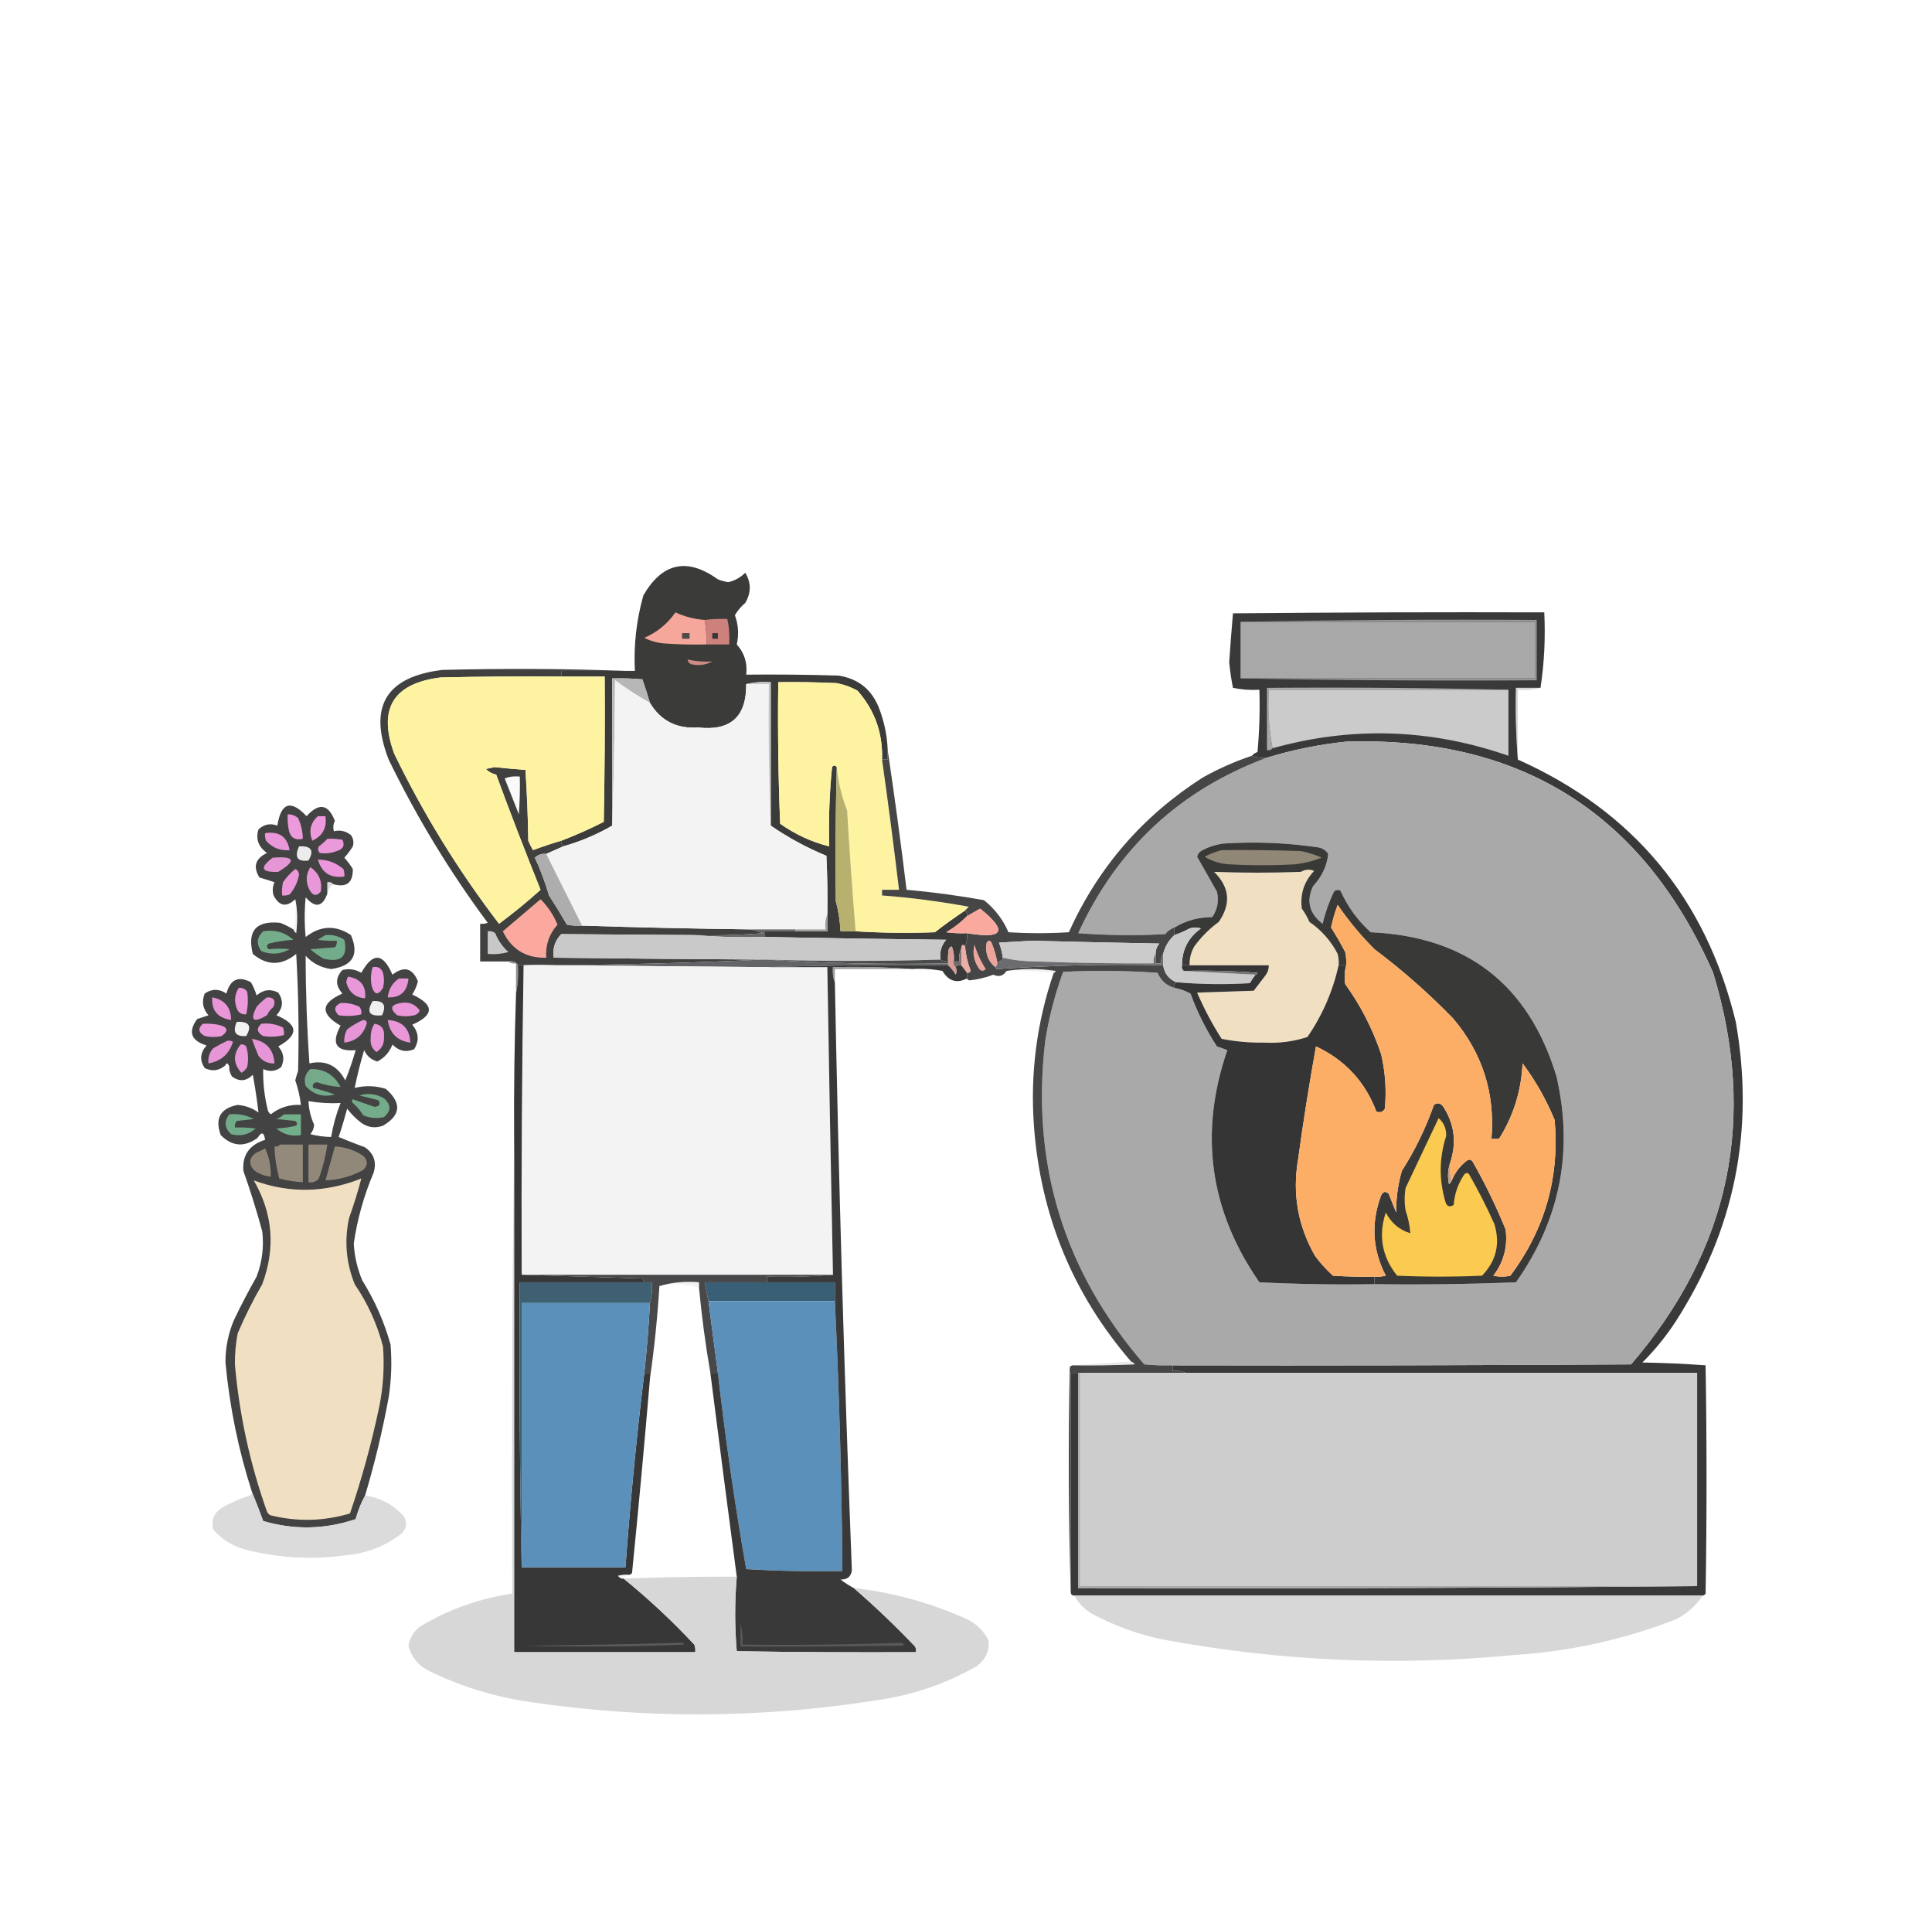 <?xml version="1.0" encoding="UTF-8"?>
<!DOCTYPE svg PUBLIC "-//W3C//DTD SVG 1.1//EN" "http://www.w3.org/Graphics/SVG/1.1/DTD/svg11.dtd">
<svg xmlns="http://www.w3.org/2000/svg" version="1.1" width="1024px" height="1021px" style="shape-rendering:geometricPrecision; text-rendering:geometricPrecision; image-rendering:optimizeQuality; fill-rule:evenodd; clip-rule:evenodd" xmlns:xlink="http://www.w3.org/1999/xlink">
<g><path style="opacity:1" fill="#3b3b3a" d="M 470.5,397.5 C 470.5,399.167 470.5,400.833 470.5,402.5C 469.5,402.5 468.5,402.5 467.5,402.5C 467.973,388.524 463.639,376.357 454.5,366C 451.052,364.073 447.385,362.739 443.5,362C 433.172,361.5 422.839,361.334 412.5,361.5C 412.167,386.509 412.5,411.509 413.5,436.5C 421.435,442.135 430.102,446.135 439.5,448.5C 439.112,434.455 439.612,420.455 441,406.5C 441.77,405.402 442.603,405.402 443.5,406.5C 442.88,430.166 442.714,453.833 443,477.5C 444.376,482.755 445.209,488.088 445.5,493.5C 448.167,493.5 450.833,493.5 453.5,493.5C 467.492,494.368 481.492,494.534 495.5,494C 500.712,489.948 506.045,486.115 511.5,482.5C 512.404,483.209 512.737,484.209 512.5,485.5C 509.264,488.797 505.597,491.63 501.5,494C 505.152,494.499 508.818,494.665 512.5,494.5C 512.802,497.059 512.468,499.393 511.5,501.5C 510.377,500.243 509.711,500.576 509.5,502.5C 508.532,504.607 508.198,506.941 508.5,509.5C 507.5,509.5 506.5,509.5 505.5,509.5C 505.813,506.753 505.48,504.086 504.5,501.5C 503.914,501.709 503.414,502.043 503,502.5C 502.503,504.81 502.337,507.143 502.5,509.5C 501.041,509.567 499.708,509.234 498.5,508.5C 497.9,504.484 498.9,500.984 501.5,498C 469.496,497.647 437.496,497.147 405.5,496.5C 405.5,495.5 405.5,494.5 405.5,493.5C 410.833,493.5 416.167,493.5 421.5,493.5C 427.167,493.5 432.833,493.5 438.5,493.5C 438.5,490.5 438.5,487.5 438.5,484.5C 438.666,474.161 438.5,463.828 438,453.5C 427.536,449.173 417.703,443.84 408.5,437.5C 408.5,412.167 408.5,386.833 408.5,361.5C 403.968,361.182 399.634,361.515 395.5,362.5C 395.704,379.795 387.204,387.462 370,385.5C 358.709,386.273 350.209,381.939 344.5,372.5C 343.268,368.305 341.935,364.138 340.5,360C 335.177,359.501 329.844,359.334 324.5,359.5C 324.5,385.5 324.5,411.5 324.5,437.5C 316.352,442.236 307.686,445.903 298.5,448.5C 297.596,447.791 297.263,446.791 297.5,445.5C 305.166,442.585 312.666,439.251 320,435.5C 320.5,409.835 320.667,384.169 320.5,358.5C 312.833,358.5 305.167,358.5 297.5,358.5C 297.5,357.5 297.5,356.5 297.5,355.5C 308.833,355.5 320.167,355.5 331.5,355.5C 333.167,355.5 334.833,355.5 336.5,355.5C 335.813,341.887 337.313,328.553 341,315.5C 351.05,298.149 364.217,295.316 380.5,307C 382.278,307.704 384.112,308.204 386,308.5C 389.471,307.698 392.471,306.032 395,303.5C 398.189,308.738 398.189,314.071 395,319.5C 392.778,321.385 390.944,323.551 389.5,326C 391.371,331.112 391.704,336.278 390.5,341.5C 394.568,346.039 396.234,351.372 395.5,357.5C 411.837,357.333 428.17,357.5 444.5,358C 455.057,359.692 462.224,365.525 466,375.5C 468.719,382.594 470.219,389.927 470.5,397.5 Z"/></g>
<g><path style="opacity:1" fill="#393939" d="M 816.5,364.5 C 812.167,364.5 807.833,364.5 803.5,364.5C 803.171,377.344 803.505,390.011 804.5,402.5C 865.672,429.852 904.172,476.185 920,541.5C 930.108,598.728 919.441,651.728 888,700.5C 882.924,708.247 877.091,715.413 870.5,722C 881.743,722.178 892.91,722.678 904,723.5C 904.667,763.833 904.667,804.167 904,844.5C 903.617,845.056 903.117,845.389 902.5,845.5C 791.5,845.5 680.5,845.5 569.5,845.5C 568.167,845.5 567.5,844.833 567.5,843.5C 567.5,804.833 567.5,766.167 567.5,727.5C 568.833,727.5 570.167,727.5 571.5,727.5C 571.5,765.5 571.5,803.5 571.5,841.5C 681.001,841.833 790.335,841.499 899.5,840.5C 899.5,802.833 899.5,765.167 899.5,727.5C 809.167,727.5 718.833,727.5 628.5,727.5C 626.393,726.532 624.059,726.198 621.5,726.5C 621.5,725.5 621.5,724.5 621.5,723.5C 702.501,723.667 783.501,723.5 864.5,723C 916.955,661.926 931.455,592.759 908,515.5C 870.863,431 806.03,390.167 713.5,393C 699.206,394.492 685.206,397.325 671.5,401.5C 668.615,401.806 665.948,401.473 663.5,400.5C 664.261,399.609 665.261,398.942 666.5,398.5C 667.499,387.52 667.832,376.52 667.5,365.5C 662.767,365.777 658.1,365.443 653.5,364.5C 652.603,360.036 651.937,355.536 651.5,351C 652.077,342.272 652.744,333.605 653.5,325C 708.499,324.5 763.499,324.333 818.5,324.5C 819.148,338.209 818.481,351.542 816.5,364.5 Z"/></g>
<g><path style="opacity:1" fill="#f6a79c" d="M 373.5,328.5 C 374.2,332.798 374.533,337.131 374.5,341.5C 367.159,341.666 359.826,341.5 352.5,341C 348.623,340.743 344.957,339.743 341.5,338C 348.306,335.024 353.806,330.524 358,324.5C 362.924,326.785 368.09,328.118 373.5,328.5 Z"/></g>
<g><path style="opacity:1" fill="#cd817c" d="M 374.5,341.5 C 374.533,337.131 374.2,332.798 373.5,328.5C 377.507,327.996 381.507,327.83 385.5,328C 386.467,332.401 386.8,336.901 386.5,341.5C 382.5,341.5 378.5,341.5 374.5,341.5 Z"/></g>
<g><path style="opacity:1" fill="#a8a8a9" d="M 657.5,329.5 C 709.5,329.5 761.5,329.5 813.5,329.5C 813.5,339.5 813.5,349.5 813.5,359.5C 761.5,359.5 709.5,359.5 657.5,359.5C 657.5,349.5 657.5,339.5 657.5,329.5 Z"/></g>
<g><path style="opacity:1" fill="#4f4b4b" d="M 361.5,335.5 C 362.833,335.5 364.167,335.5 365.5,335.5C 365.5,336.5 365.5,337.5 365.5,338.5C 364.167,338.5 362.833,338.5 361.5,338.5C 361.5,337.5 361.5,336.5 361.5,335.5 Z"/></g>
<g><path style="opacity:1" fill="#393636" d="M 377.5,335.5 C 378.5,335.5 379.5,335.5 380.5,335.5C 380.5,336.5 380.5,337.5 380.5,338.5C 379.5,338.5 378.5,338.5 377.5,338.5C 377.5,337.5 377.5,336.5 377.5,335.5 Z"/></g>
<g><path style="opacity:0.08" fill="#ced1e1" d="M 649.5,345.5 C 650.874,347.517 650.707,349.517 649,351.5C 649.135,349.575 649.302,347.575 649.5,345.5 Z"/></g>
<g><path style="opacity:1" fill="#cc8c84" d="M 364.5,349.5 C 368.91,350.462 373.243,350.795 377.5,350.5C 374.048,352.39 370.382,352.89 366.5,352C 365.244,351.583 364.577,350.75 364.5,349.5 Z"/></g>
<g><path style="opacity:1" fill="#40403f" d="M 331.5,355.5 C 320.167,355.5 308.833,355.5 297.5,355.5C 297.5,356.5 297.5,357.5 297.5,358.5C 276.164,358.333 254.831,358.5 233.5,359C 208.347,362.132 200.18,375.632 209,399.5C 224.527,431.485 243.027,461.485 264.5,489.5C 272.149,483.848 279.482,477.848 286.5,471.5C 278.372,451.284 270.539,430.951 263,410.5C 260.824,410.012 258.991,409.012 257.5,407.5C 259,407.167 260.5,406.833 262,406.5C 267.492,407.083 272.992,407.583 278.5,408C 279.323,420.425 279.823,432.925 280,445.5C 280.739,447.221 281.573,448.887 282.5,450.5C 287.45,448.628 292.45,446.961 297.5,445.5C 297.263,446.791 297.596,447.791 298.5,448.5C 295.5,449.833 292.5,451.167 289.5,452.5C 287.173,452.247 285.173,452.914 283.5,454.5C 286.495,460.984 288.995,467.651 291,474.5C 294.292,479.583 297.459,484.75 300.5,490C 303.146,490.497 305.813,490.664 308.5,490.5C 338.429,491.461 368.429,492.128 398.5,492.5C 400.369,493.165 402.369,493.831 404.5,494.5C 392.185,495.499 379.851,495.832 367.5,495.5C 344.159,495.361 320.826,495.194 297.5,495C 294.117,498.444 292.784,502.61 293.5,507.5C 330.499,507.933 367.499,508.267 404.5,508.5C 368.011,510.165 331.345,511.165 294.5,511.5C 288.61,511.325 282.943,511.325 277.5,511.5C 276.5,511.5 275.5,511.5 274.5,511.5C 273.448,509.744 271.781,509.077 269.5,509.5C 264.5,509.5 259.5,509.5 254.5,509.5C 254.5,502.833 254.5,496.167 254.5,489.5C 255.873,489.657 257.207,489.49 258.5,489C 238.362,461.914 220.862,433.081 206,402.5C 195.087,374.414 204.587,358.58 234.5,355C 267.003,354.169 299.336,354.336 331.5,355.5 Z"/></g>
<g><path style="opacity:1" fill="#fdf3a0" d="M 297.5,358.5 C 305.167,358.5 312.833,358.5 320.5,358.5C 320.667,384.169 320.5,409.835 320,435.5C 312.666,439.251 305.166,442.585 297.5,445.5C 292.45,446.961 287.45,448.628 282.5,450.5C 281.573,448.887 280.739,447.221 280,445.5C 279.823,432.925 279.323,420.425 278.5,408C 272.992,407.583 267.492,407.083 262,406.5C 260.5,406.833 259,407.167 257.5,407.5C 258.991,409.012 260.824,410.012 263,410.5C 270.539,430.951 278.372,451.284 286.5,471.5C 279.482,477.848 272.149,483.848 264.5,489.5C 243.027,461.485 224.527,431.485 209,399.5C 200.18,375.632 208.347,362.132 233.5,359C 254.831,358.5 276.164,358.333 297.5,358.5 Z"/></g>
<g><path style="opacity:1" fill="#b7b7b7" d="M 344.5,372.5 C 338.135,368.895 331.968,364.895 326,360.5C 325.832,386.337 325.332,412.003 324.5,437.5C 324.5,411.5 324.5,385.5 324.5,359.5C 329.844,359.334 335.177,359.501 340.5,360C 341.935,364.138 343.268,368.305 344.5,372.5 Z"/></g>
<g><path style="opacity:1" fill="#969696" d="M 657.5,329.5 C 709.664,328.501 761.997,328.168 814.5,328.5C 814.5,339.167 814.5,349.833 814.5,360.5C 761.997,360.832 709.664,360.499 657.5,359.5C 709.5,359.5 761.5,359.5 813.5,359.5C 813.5,349.5 813.5,339.5 813.5,329.5C 761.5,329.5 709.5,329.5 657.5,329.5 Z"/></g>
<g><path style="opacity:1" fill="#f3f3f3" d="M 344.5,372.5 C 350.209,381.939 358.709,386.273 370,385.5C 387.204,387.462 395.704,379.795 395.5,362.5C 399.5,362.5 403.5,362.5 407.5,362.5C 407.169,387.672 407.502,412.672 408.5,437.5C 417.703,443.84 427.536,449.173 438,453.5C 438.5,463.828 438.666,474.161 438.5,484.5C 437.527,486.948 437.194,489.615 437.5,492.5C 432.167,492.5 426.833,492.5 421.5,492.5C 413.833,492.5 406.167,492.5 398.5,492.5C 368.429,492.128 338.429,491.461 308.5,490.5C 302.167,477.833 295.833,465.167 289.5,452.5C 292.5,451.167 295.5,449.833 298.5,448.5C 307.686,445.903 316.352,442.236 324.5,437.5C 325.332,412.003 325.832,386.337 326,360.5C 331.968,364.895 338.135,368.895 344.5,372.5 Z"/></g>
<g><path style="opacity:1" fill="#fdf3a0" d="M 467.5,402.5 C 470.746,425.468 473.746,448.468 476.5,471.5C 473.5,471.5 470.5,471.5 467.5,471.5C 467.5,472.5 467.5,473.5 467.5,474.5C 482.951,475.681 498.284,477.681 513.5,480.5C 512.757,481.182 512.091,481.849 511.5,482.5C 506.045,486.115 500.712,489.948 495.5,494C 481.492,494.534 467.492,494.368 453.5,493.5C 451.759,472.213 450.259,450.88 449,429.5C 446.087,421.977 444.254,414.31 443.5,406.5C 442.603,405.402 441.77,405.402 441,406.5C 439.612,420.455 439.112,434.455 439.5,448.5C 430.102,446.135 421.435,442.135 413.5,436.5C 412.5,411.509 412.167,386.509 412.5,361.5C 422.839,361.334 433.172,361.5 443.5,362C 447.385,362.739 451.052,364.073 454.5,366C 463.639,376.357 467.973,388.524 467.5,402.5 Z"/></g>
<g><path style="opacity:1" fill="#a7a7a8" d="M 799.5,365.5 C 757.167,365.5 714.833,365.5 672.5,365.5C 671.858,376.221 672.525,386.554 674.5,396.5C 673.791,397.404 672.791,397.737 671.5,397.5C 671.5,386.5 671.5,375.5 671.5,364.5C 714.337,364.168 757.003,364.501 799.5,365.5 Z"/></g>
<g><path style="opacity:1" fill="#cbcbcb" d="M 799.5,365.5 C 799.5,377.167 799.5,388.833 799.5,400.5C 758.212,386.111 716.545,384.778 674.5,396.5C 672.525,386.554 671.858,376.221 672.5,365.5C 714.833,365.5 757.167,365.5 799.5,365.5 Z"/></g>
<g><path style="opacity:0.443" fill="#a1a1a1" d="M 816.5,364.5 C 812.702,365.483 808.702,365.817 804.5,365.5C 804.5,377.833 804.5,390.167 804.5,402.5C 803.505,390.011 803.171,377.344 803.5,364.5C 807.833,364.5 812.167,364.5 816.5,364.5 Z"/></g>
<g><path style="opacity:1" fill="#a9a9a9" d="M 621.5,723.5 C 616.489,723.666 611.489,723.499 606.5,723C 563.85,673.785 546.35,616.618 554,551.5C 556,539 559.166,526.833 563.5,515C 580.177,514.167 596.843,514.334 613.5,515.5C 615.308,519.649 618.308,522.315 622.5,523.5C 625.453,524.004 628.286,525.004 631,526.5C 634.612,536.391 639.279,545.724 645,554.5C 646.825,555.103 648.659,555.77 650.5,556.5C 635.4,600.415 641.066,641.415 667.5,679.5C 687.822,680.5 708.156,680.833 728.5,680.5C 753.509,680.833 778.509,680.5 803.5,679.5C 826.893,646.367 834.06,610.033 825,570.5C 810.253,521.756 777.419,496.256 726.5,494C 719.59,487.765 714.257,480.432 710.5,472C 709.216,471.316 708.049,471.483 707,472.5C 704.405,477.951 702.405,483.618 701,489.5C 693.915,484.047 692.248,477.38 696,469.5C 700.621,464.599 703.288,458.932 704,452.5C 702.681,450.513 700.848,449.346 698.5,449C 681.921,446.57 665.254,445.903 648.5,447C 644.232,447.534 640.232,448.867 636.5,451C 635.426,451.739 634.759,452.739 634.5,454C 637.984,460.157 641.484,466.323 645,472.5C 646.125,477.399 645.291,481.899 642.5,486C 635.242,485.979 628.576,487.813 622.5,491.5C 620.513,492.164 618.846,493.331 617.5,495C 602.156,495.833 586.822,495.666 571.5,494.5C 592.078,449.582 625.412,418.582 671.5,401.5C 685.206,397.325 699.206,394.492 713.5,393C 806.03,390.167 870.863,431 908,515.5C 931.455,592.759 916.955,661.926 864.5,723C 783.501,723.5 702.501,723.667 621.5,723.5 Z"/></g>
<g><path style="opacity:1" fill="#c5c6c6" d="M 395.5,362.5 C 399.634,361.515 403.968,361.182 408.5,361.5C 408.5,386.833 408.5,412.167 408.5,437.5C 407.502,412.672 407.169,387.672 407.5,362.5C 403.5,362.5 399.5,362.5 395.5,362.5 Z"/></g>
<g><path style="opacity:1" fill="#fafafa" d="M 267.5,412.5 C 269.948,411.527 272.615,411.194 275.5,411.5C 275.666,418.175 275.5,424.842 275,431.5C 272.446,425.078 269.946,418.745 267.5,412.5 Z"/></g>
<g><path style="opacity:1" fill="#b7b06e" d="M 443.5,406.5 C 444.254,414.31 446.087,421.977 449,429.5C 450.259,450.88 451.759,472.213 453.5,493.5C 450.833,493.5 448.167,493.5 445.5,493.5C 445.209,488.088 444.376,482.755 443,477.5C 442.714,453.833 442.88,430.166 443.5,406.5 Z"/></g>
<g><path style="opacity:1" fill="#464646" d="M 470.5,397.5 C 474.146,421.993 477.48,446.659 480.5,471.5C 494.246,472.726 507.912,474.559 521.5,477C 527.299,481.622 531.632,487.289 534.5,494C 545.167,494.667 555.833,494.667 566.5,494C 582.018,459.645 605.684,432.312 637.5,412C 645.846,407.324 654.513,403.491 663.5,400.5C 665.948,401.473 668.615,401.806 671.5,401.5C 625.412,418.582 592.078,449.582 571.5,494.5C 586.822,495.666 602.156,495.833 617.5,495C 618.846,493.331 620.513,492.164 622.5,491.5C 622.5,492.833 622.5,494.167 622.5,495.5C 619.483,498.198 617.483,501.531 616.5,505.5C 615.549,506.919 615.216,508.585 615.5,510.5C 614.5,510.5 613.5,510.5 612.5,510.5C 612.5,508.833 612.5,507.167 612.5,505.5C 612.472,503.418 613.139,501.584 614.5,500C 591.998,499.6 569.498,499.1 547,498.5C 541.167,498.833 535.333,499.167 529.5,499.5C 530.482,502.096 531.149,504.762 531.5,507.5C 531.179,509.048 530.179,509.715 528.5,509.5C 527.813,506.088 526.813,502.754 525.5,499.5C 524.726,498.289 523.893,498.289 523,499.5C 522.034,504.773 523.534,509.106 527.5,512.5C 527.56,513.043 527.893,513.376 528.5,513.5C 557.677,511.519 587.01,510.852 616.5,511.5C 617.166,515.846 619.499,518.846 623.5,520.5C 622.596,521.209 622.263,522.209 622.5,523.5C 618.308,522.315 615.308,519.649 613.5,515.5C 596.843,514.334 580.177,514.167 563.5,515C 559.166,526.833 556,539 554,551.5C 546.35,616.618 563.85,673.785 606.5,723C 611.489,723.499 616.489,723.666 621.5,723.5C 621.5,724.5 621.5,725.5 621.5,726.5C 624.059,726.198 626.393,726.532 628.5,727.5C 609.833,727.5 591.167,727.5 572.5,727.5C 572.167,727.5 571.833,727.5 571.5,727.5C 570.167,727.5 568.833,727.5 567.5,727.5C 567.5,766.167 567.5,804.833 567.5,843.5C 566.335,804.002 566.169,764.335 567,724.5C 567.383,723.944 567.883,723.611 568.5,723.5C 579.505,723.667 590.505,723.5 601.5,723C 600.956,722.283 600.289,721.783 599.5,721.5C 568.658,685.773 551.492,644.107 548,596.5C 546.012,568.737 549.512,541.737 558.5,515.5C 559.043,515.44 559.376,515.107 559.5,514.5C 550.675,513.179 542.009,513.179 533.5,514.5C 531.749,517.195 529.416,517.861 526.5,516.5C 522.484,518.025 518.317,519.025 514,519.5C 513.235,519.43 512.735,519.097 512.5,518.5C 512.5,517.5 512.5,516.5 512.5,515.5C 513.376,515.631 514.043,515.298 514.5,514.5C 512.876,510.299 511.876,505.966 511.5,501.5C 512.468,499.393 512.802,497.059 512.5,494.5C 531.988,497.748 534.322,493.415 519.5,481.5C 517.132,482.889 514.799,484.222 512.5,485.5C 512.737,484.209 512.404,483.209 511.5,482.5C 512.091,481.849 512.757,481.182 513.5,480.5C 498.284,477.681 482.951,475.681 467.5,474.5C 467.5,473.5 467.5,472.5 467.5,471.5C 470.5,471.5 473.5,471.5 476.5,471.5C 473.746,448.468 470.746,425.468 467.5,402.5C 468.5,402.5 469.5,402.5 470.5,402.5C 470.5,400.833 470.5,399.167 470.5,397.5 Z"/></g>
<g><path style="opacity:0.999" fill="#434343" d="M 176.5,468.5 C 175.791,467.596 174.791,467.263 173.5,467.5C 173.5,469.5 173.5,471.5 173.5,473.5C 170.96,480.666 167.126,481.333 162,475.5C 161.333,482.5 161.333,489.5 162,496.5C 169.881,490.423 177.881,490.09 186,495.5C 190.475,505.901 186.975,511.901 175.5,513.5C 170.125,512.77 165.625,510.437 162,506.5C 162.017,525.509 162.684,544.509 164,563.5C 172.507,561.584 178.84,564.584 183,572.5C 185.119,567.312 186.952,561.979 188.5,556.5C 178.074,557.342 175.407,553.009 180.5,543.5C 169.622,537.214 169.955,531.548 181.5,526.5C 177.716,522.254 177.716,518.088 181.5,514C 185.042,513.149 188.375,513.649 191.5,515.5C 197.55,504.537 203.05,504.871 208,516.5C 214.105,511.76 218.605,512.927 221.5,520C 220.885,522.515 219.885,524.848 218.5,527C 230.258,532.475 230.258,537.808 218.5,543C 221.979,547.145 222.312,551.478 219.5,556C 215.207,557.805 211.373,556.972 208,553.5C 206.487,557.526 203.82,560.526 200,562.5C 196.757,561.592 194.423,559.592 193,556.5C 190.998,563.173 189.332,569.839 188,576.5C 193.505,575.127 199.005,575.293 204.5,577C 212.985,584.468 212.485,590.968 203,596.5C 198.919,598.015 195.086,597.515 191.5,595C 188.667,592.833 186.167,590.333 184,587.5C 182.654,592.552 181.154,597.552 179.5,602.5C 184.118,604.429 188.784,606.262 193.5,608C 198.218,611.343 199.718,615.843 198,621.5C 192.869,633.556 189.369,646.056 187.5,659C 187.894,665.758 189.394,672.258 192,678.5C 198.645,689.123 203.645,700.456 207,712.5C 207.776,721.874 207.442,731.207 206,740.5C 202.771,758.082 198.604,775.415 193.5,792.5C 191.363,796.396 189.697,800.562 188.5,805C 172.258,810.477 155.925,810.81 139.5,806C 137.592,800.772 135.592,795.606 133.5,790.5C 126.34,768.201 121.673,745.368 119.5,722C 119.461,714.195 120.961,706.695 124,699.5C 127.745,691.676 131.745,684.009 136,676.5C 138.96,668.743 139.96,660.743 139,652.5C 136.076,641.727 132.743,631.06 129,620.5C 128.303,612.148 132.136,606.648 140.5,604C 139.937,599.886 138.604,599.552 136.5,603C 129.517,608.047 123.017,607.547 117,601.5C 113.766,592.632 116.766,587.299 126,585.5C 130.033,585.844 133.7,587.178 137,589.5C 136.229,582.867 135.229,576.2 134,569.5C 130.603,572.981 126.936,573.314 123,570.5C 122.209,569.255 121.709,567.922 121.5,566.5C 121.719,565.325 121.386,564.325 120.5,563.5C 119.893,563.624 119.56,563.957 119.5,564.5C 116.184,567.41 112.517,567.91 108.5,566C 105.715,561.807 106.048,557.807 109.5,554C 101.214,551.46 99.547,546.793 104.5,540C 106.5,539.333 108.5,538.667 110.5,538C 107.467,534.611 106.801,530.778 108.5,526.5C 112.299,523.872 116.132,523.872 120,526.5C 122.026,518.982 126.359,516.982 133,520.5C 134.275,522.717 135.275,525.051 136,527.5C 139.539,524.39 143.372,523.89 147.5,526C 150.345,530.264 150.012,534.264 146.5,538C 158.113,542.883 158.446,548.383 147.5,554.5C 150.435,557.887 150.935,561.554 149,565.5C 146.104,567.745 142.937,568.078 139.5,566.5C 139.329,573.842 140.163,581.176 142,588.5C 142.308,589.308 142.808,589.975 143.5,590.5C 148.195,586.824 153.528,585.157 159.5,585.5C 158.976,581.07 157.976,576.736 156.5,572.5C 156.899,570.803 157.399,569.137 158,567.5C 158.518,546.823 158.185,526.157 157,505.5C 149.202,511.813 141.535,511.813 134,505.5C 130.927,493.233 135.76,487.733 148.5,489C 150.953,489.959 153.286,491.126 155.5,492.5C 155.783,493.289 156.283,493.956 157,494.5C 157.815,487.746 157.648,481.746 156.5,476.5C 151.827,480.921 147.994,480.255 145,474.5C 144.289,472.101 144.456,469.768 145.5,467.5C 142.856,466.604 140.19,465.771 137.5,465C 133.994,459.271 135.327,454.938 141.5,452C 136.921,448.721 135.421,444.554 137,439.5C 139.969,436.773 143.303,436.106 147,437.5C 148.948,425.266 154.114,423.599 162.5,432.5C 169.054,425.228 174.054,426.062 177.5,435C 176.591,436.789 176.424,438.623 177,440.5C 180.197,439.663 183.197,440.33 186,442.5C 187.301,444.365 187.635,446.365 187,448.5C 185.692,450.641 184.192,452.641 182.5,454.5C 184.192,456.359 185.692,458.359 187,460.5C 187.117,467.862 183.617,470.528 176.5,468.5 Z M 163.5,583.5 C 169.249,584.475 174.916,584.808 180.5,584.5C 178.206,590.343 176.54,596.343 175.5,602.5C 171.78,602.436 168.114,601.936 164.5,601C 165.718,599.562 166.385,597.895 166.5,596C 164.68,592.02 163.68,587.854 163.5,583.5 Z"/></g>
<g><path style="opacity:1" fill="#ec9adc" d="M 152.5,431.5 C 154.582,431.472 156.416,432.139 158,433.5C 159.622,436.987 160.455,440.654 160.5,444.5C 156.27,445.437 153.77,443.771 153,439.5C 152.503,436.854 152.336,434.187 152.5,431.5 Z"/></g>
<g><path style="opacity:1" fill="#ed99dd" d="M 168.5,432.5 C 169.833,432.5 171.167,432.5 172.5,432.5C 173.353,438.645 171.019,442.978 165.5,445.5C 163.541,440.367 164.541,436.033 168.5,432.5 Z"/></g>
<g><path style="opacity:1" fill="#e997d9" d="M 140.5,441.5 C 147.915,440.355 152.248,443.355 153.5,450.5C 148.497,450.915 144.33,449.248 141,445.5C 140.51,444.207 140.343,442.873 140.5,441.5 Z"/></g>
<g><path style="opacity:1" fill="#ea99da" d="M 173.5,444.5 C 176.187,444.336 178.854,444.503 181.5,445C 182.89,447.994 181.89,449.994 178.5,451C 175.558,452.124 172.558,452.458 169.5,452C 168.483,450.951 168.316,449.784 169,448.5C 170.667,447.267 172.167,445.933 173.5,444.5 Z"/></g>
<g><path style="opacity:1" fill="#ececec" d="M 158.5,448.5 C 165.004,448.138 166.671,450.638 163.5,456C 157.593,456.746 155.927,454.246 158.5,448.5 Z"/></g>
<g><path style="opacity:1" fill="#adadae" d="M 289.5,452.5 C 295.833,465.167 302.167,477.833 308.5,490.5C 305.813,490.664 303.146,490.497 300.5,490C 297.459,484.75 294.292,479.583 291,474.5C 288.995,467.651 286.495,460.984 283.5,454.5C 285.173,452.914 287.173,452.247 289.5,452.5 Z"/></g>
<g><path style="opacity:1" fill="#e496d5" d="M 144.5,454.5 C 156.29,453.559 157.29,456.059 147.5,462C 138.429,462.37 137.429,459.87 144.5,454.5 Z"/></g>
<g><path style="opacity:1" fill="#ec97dc" d="M 168.5,455.5 C 173.65,455.531 178.15,457.197 182,460.5C 182.49,461.793 182.657,463.127 182.5,464.5C 175.187,465.508 170.521,462.508 168.5,455.5 Z"/></g>
<g><path style="opacity:1" fill="#eb98db" d="M 156.5,460.5 C 157.693,460.97 158.36,461.97 158.5,463.5C 157.775,467.45 156.108,470.95 153.5,474C 152.207,474.49 150.873,474.657 149.5,474.5C 149.337,472.143 149.503,469.81 150,467.5C 151.862,464.833 154.028,462.5 156.5,460.5 Z"/></g>
<g><path style="opacity:1" fill="#e898d8" d="M 164.5,459.5 C 169.074,462.65 170.907,466.983 170,472.5C 167.724,475.064 165.724,474.73 164,471.5C 161.947,467.257 162.114,463.257 164.5,459.5 Z"/></g>
<g><path style="opacity:1" fill="#f0dfc0" d="M 709.5,511.5 C 706.427,525.219 700.927,537.886 693,549.5C 685.568,551.928 677.901,552.928 670,552.5C 662.422,552.609 654.922,551.942 647.5,550.5C 642.515,542.698 638.182,534.531 634.5,526C 644.5,525.667 654.5,525.333 664.5,525C 666.667,522.167 668.833,519.333 671,516.5C 672.009,514.975 672.509,513.308 672.5,511.5C 658.5,511.5 644.5,511.5 630.5,511.5C 630.408,507.941 631.241,504.608 633,501.5C 636.667,496.5 641,492.167 646,488.5C 652.588,478.954 651.755,470.121 643.5,462C 658.801,462.584 674.134,462.584 689.5,462C 691.83,460.655 694.163,460.488 696.5,461.5C 691.155,467.177 688.988,473.844 690,481.5C 691.586,483.67 692.92,486.004 694,488.5C 700.43,492.929 705.43,498.595 709,505.5C 709.495,507.473 709.662,509.473 709.5,511.5 Z"/></g>
<g><path style="opacity:0.384" fill="#a9a9a9" d="M 176.5,468.5 C 174.972,469.802 173.972,471.469 173.5,473.5C 173.5,471.5 173.5,469.5 173.5,467.5C 174.791,467.263 175.791,467.596 176.5,468.5 Z"/></g>
<g><path style="opacity:1" fill="#fba99e" d="M 286.5,476.5 C 290.327,480.283 293.327,484.783 295.5,490C 291.073,494.917 289.073,500.75 289.5,507.5C 278.792,507.785 271.125,503.119 266.5,493.5C 273.186,487.811 279.853,482.144 286.5,476.5 Z"/></g>
<g><path style="opacity:1" fill="#faa99f" d="M 512.5,494.5 C 508.818,494.665 505.152,494.499 501.5,494C 505.597,491.63 509.264,488.797 512.5,485.5C 514.799,484.222 517.132,482.889 519.5,481.5C 534.322,493.415 531.988,497.748 512.5,494.5 Z"/></g>
<g><path style="opacity:0.143" fill="#bababa" d="M 155.5,492.5 C 156.488,487.36 156.821,482.026 156.5,476.5C 157.648,481.746 157.815,487.746 157,494.5C 156.283,493.956 155.783,493.289 155.5,492.5 Z"/></g>
<g><path style="opacity:1" fill="#9c9c9c" d="M 438.5,484.5 C 438.5,487.5 438.5,490.5 438.5,493.5C 432.833,493.5 427.167,493.5 421.5,493.5C 421.5,493.167 421.5,492.833 421.5,492.5C 426.833,492.5 432.167,492.5 437.5,492.5C 437.194,489.615 437.527,486.948 438.5,484.5 Z"/></g>
<g><path style="opacity:1" fill="#75ad8b" d="M 139.5,493.5 C 145.626,492.467 150.959,493.967 155.5,498C 151.106,498.303 146.773,498.97 142.5,500C 141.167,501 141.167,502 142.5,503C 146.121,502.595 149.787,502.595 153.5,503C 148.672,505.728 143.672,506.061 138.5,504C 135.711,500.225 136.045,496.725 139.5,493.5 Z"/></g>
<g><path style="opacity:1" fill="#c8c8c8" d="M 258.5,493.5 C 259.978,493.238 261.311,493.571 262.5,494.5C 264.055,498.386 266.388,501.72 269.5,504.5C 265.893,505.489 262.226,505.823 258.5,505.5C 258.5,501.5 258.5,497.5 258.5,493.5 Z"/></g>
<g><path style="opacity:1" fill="#666667" d="M 398.5,492.5 C 406.167,492.5 413.833,492.5 421.5,492.5C 421.5,492.833 421.5,493.167 421.5,493.5C 416.167,493.5 410.833,493.5 405.5,493.5C 405.5,494.5 405.5,495.5 405.5,496.5C 392.656,496.829 379.989,496.495 367.5,495.5C 379.851,495.832 392.185,495.499 404.5,494.5C 402.369,493.831 400.369,493.165 398.5,492.5 Z"/></g>
<g><path style="opacity:1" fill="#393938" d="M 728.5,680.5 C 728.5,679.167 728.5,677.833 728.5,676.5C 730.527,676.662 732.527,676.495 734.5,676C 727.41,662.293 726.576,648.126 732,633.5C 732.953,631.408 734.286,631.075 736,632.5C 737.339,635.881 738.672,639.214 740,642.5C 739.926,634.989 740.926,627.656 743,620.5C 750.012,609.476 755.679,597.809 760,585.5C 761.938,584.14 763.604,584.473 765,586.5C 771.004,595.848 772.171,605.848 768.5,616.5C 767.357,619.976 767.19,623.642 768,627.5C 768.717,626.956 769.217,626.289 769.5,625.5C 771.158,621.328 773.825,617.828 777.5,615C 778.635,614.251 779.635,614.417 780.5,615.5C 787.15,627.133 792.983,639.133 798,651.5C 799.19,660.574 797.023,668.741 791.5,676C 794.5,676.667 797.5,676.667 800.5,676C 818.828,651.526 826.661,624.026 824,593.5C 819.567,582.75 813.9,572.75 807,563.5C 806.31,578.061 802.144,591.395 794.5,603.5C 793.167,603.5 791.833,603.5 790.5,603.5C 792.508,579.218 785.675,557.885 770,539.5C 757.056,526.217 743.223,514.05 728.5,503C 721.246,495.75 714.746,487.917 709,479.5C 707.525,483.398 706.358,487.398 705.5,491.5C 708.162,495.681 710.662,500.014 713,504.5C 713.497,506.81 713.663,509.143 713.5,511.5C 712.167,511.5 710.833,511.5 709.5,511.5C 709.662,509.473 709.495,507.473 709,505.5C 705.43,498.595 700.43,492.929 694,488.5C 692.92,486.004 691.586,483.67 690,481.5C 688.988,473.844 691.155,467.177 696.5,461.5C 694.163,460.488 691.83,460.655 689.5,462C 674.134,462.584 658.801,462.584 643.5,462C 651.755,470.121 652.588,478.954 646,488.5C 641,492.167 636.667,496.5 633,501.5C 631.241,504.608 630.408,507.941 630.5,511.5C 629.167,511.5 627.833,511.5 626.5,511.5C 626.423,503.37 629.756,496.87 636.5,492C 634.5,491.333 632.5,491.333 630.5,492C 627.936,493.396 625.269,494.563 622.5,495.5C 622.5,494.167 622.5,492.833 622.5,491.5C 628.576,487.813 635.242,485.979 642.5,486C 645.291,481.899 646.125,477.399 645,472.5C 641.484,466.323 637.984,460.157 634.5,454C 634.759,452.739 635.426,451.739 636.5,451C 640.232,448.867 644.232,447.534 648.5,447C 665.254,445.903 681.921,446.57 698.5,449C 700.848,449.346 702.681,450.513 704,452.5C 703.288,458.932 700.621,464.599 696,469.5C 692.248,477.38 693.915,484.047 701,489.5C 702.405,483.618 704.405,477.951 707,472.5C 708.049,471.483 709.216,471.316 710.5,472C 714.257,480.432 719.59,487.765 726.5,494C 777.419,496.256 810.253,521.756 825,570.5C 834.06,610.033 826.893,646.367 803.5,679.5C 778.509,680.5 753.509,680.833 728.5,680.5 Z"/></g>
<g><path style="opacity:1" fill="#918777" d="M 647.5,450.5 C 661.504,450.333 675.504,450.5 689.5,451C 693.335,451.707 697.002,452.874 700.5,454.5C 696.063,456.261 691.397,457.428 686.5,458C 674.833,458.667 663.167,458.667 651.5,458C 646.785,457.741 642.452,456.407 638.5,454C 641.459,452.396 644.459,451.229 647.5,450.5 Z"/></g>
<g><path style="opacity:1" fill="#73ac8a" d="M 172.5,495.5 C 176.131,495.16 179.464,495.994 182.5,498C 184.463,506.91 180.796,510.243 171.5,508C 168.991,506.579 166.657,504.912 164.5,503C 168.833,502.667 173.167,502.333 177.5,502C 178.337,500.989 178.67,499.822 178.5,498.5C 175.15,498.665 171.817,498.498 168.5,498C 169.858,497.066 171.192,496.232 172.5,495.5 Z"/></g>
<g><path style="opacity:1" fill="#c9c9c9" d="M 367.5,495.5 C 379.989,496.495 392.656,496.829 405.5,496.5C 437.496,497.147 469.496,497.647 501.5,498C 498.9,500.984 497.9,504.484 498.5,508.5C 467.666,509.437 436.666,509.437 405.5,508.5C 405.167,508.5 404.833,508.5 404.5,508.5C 367.499,508.267 330.499,507.933 293.5,507.5C 292.784,502.61 294.117,498.444 297.5,495C 320.826,495.194 344.159,495.361 367.5,495.5 Z"/></g>
<g><path style="opacity:1" fill="#eda49b" d="M 528.5,509.5 C 528.737,510.791 528.404,511.791 527.5,512.5C 523.534,509.106 522.034,504.773 523,499.5C 523.893,498.289 524.726,498.289 525.5,499.5C 526.813,502.754 527.813,506.088 528.5,509.5 Z"/></g>
<g><path style="opacity:1" fill="#cbcbcb" d="M 612.5,505.5 C 611.549,506.919 611.216,508.585 611.5,510.5C 590.66,510.594 569.827,510.261 549,509.5C 542.925,509.454 537.091,508.787 531.5,507.5C 531.149,504.762 530.482,502.096 529.5,499.5C 535.333,499.167 541.167,498.833 547,498.5C 569.498,499.1 591.998,499.6 614.5,500C 613.139,501.584 612.472,503.418 612.5,505.5 Z"/></g>
<g><path style="opacity:1" fill="#e9a79f" d="M 516.5,500.5 C 517.807,504.957 519.807,509.29 522.5,513.5C 521.349,514.731 520.183,514.731 519,513.5C 516.133,509.441 515.299,505.108 516.5,500.5 Z"/></g>
<g><path style="opacity:1" fill="#4a4b4c" d="M 405.5,508.5 C 436.666,509.437 467.666,509.437 498.5,508.5C 499.708,509.234 501.041,509.567 502.5,509.5C 502.5,509.833 502.5,510.167 502.5,510.5C 469.816,511.159 437.483,510.493 405.5,508.5 Z"/></g>
<g><path style="opacity:1" fill="#d79e98" d="M 505.5,509.5 C 505.263,510.791 505.596,511.791 506.5,512.5C 507.292,513.967 507.292,515.3 506.5,516.5C 505.388,514.581 504.054,512.914 502.5,511.5C 502.5,511.167 502.5,510.833 502.5,510.5C 502.5,510.167 502.5,509.833 502.5,509.5C 502.337,507.143 502.503,504.81 503,502.5C 503.414,502.043 503.914,501.709 504.5,501.5C 505.48,504.086 505.813,506.753 505.5,509.5 Z"/></g>
<g><path style="opacity:1" fill="#746c6d" d="M 509.5,502.5 C 509.5,505.5 509.5,508.5 509.5,511.5C 508.209,511.263 507.209,511.596 506.5,512.5C 505.596,511.791 505.263,510.791 505.5,509.5C 506.5,509.5 507.5,509.5 508.5,509.5C 508.198,506.941 508.532,504.607 509.5,502.5 Z"/></g>
<g><path style="opacity:1" fill="#636467" d="M 404.5,508.5 C 404.833,508.5 405.167,508.5 405.5,508.5C 437.483,510.493 469.816,511.159 502.5,510.5C 502.5,510.833 502.5,511.167 502.5,511.5C 470.329,511.168 438.329,511.502 406.5,512.5C 369.166,512.19 331.833,511.857 294.5,511.5C 331.345,511.165 368.011,510.165 404.5,508.5 Z"/></g>
<g><path style="opacity:1" fill="#6c6c70" d="M 612.5,505.5 C 612.5,507.167 612.5,508.833 612.5,510.5C 613.5,510.5 614.5,510.5 615.5,510.5C 615.216,508.585 615.549,506.919 616.5,505.5C 616.5,507.5 616.5,509.5 616.5,511.5C 587.01,510.852 557.677,511.519 528.5,513.5C 527.893,513.376 527.56,513.043 527.5,512.5C 528.404,511.791 528.737,510.791 528.5,509.5C 530.179,509.715 531.179,509.048 531.5,507.5C 537.091,508.787 542.925,509.454 549,509.5C 569.827,510.261 590.66,510.594 611.5,510.5C 611.216,508.585 611.549,506.919 612.5,505.5 Z"/></g>
<g><path style="opacity:1" fill="#f3f3f3" d="M 294.5,511.5 C 331.833,511.857 369.166,512.19 406.5,512.5C 417.167,512.5 427.833,512.5 438.5,512.5C 439.387,566.836 440.387,621.169 441.5,675.5C 386.5,675.5 331.5,675.5 276.5,675.5C 276.281,620.828 276.614,566.161 277.5,511.5C 282.943,511.325 288.61,511.325 294.5,511.5 Z"/></g>
<g><path style="opacity:1" fill="#cacacb" d="M 626.5,511.5 C 626.263,512.791 626.596,513.791 627.5,514.5C 640.167,515.167 652.833,515.833 665.5,516.5C 664.386,517.885 663.386,519.385 662.5,521C 649.455,521.796 636.455,521.629 623.5,520.5C 619.499,518.846 617.166,515.846 616.5,511.5C 616.5,509.5 616.5,507.5 616.5,505.5C 617.483,501.531 619.483,498.198 622.5,495.5C 625.269,494.563 627.936,493.396 630.5,492C 632.5,491.333 634.5,491.333 636.5,492C 629.756,496.87 626.423,503.37 626.5,511.5 Z"/></g>
<g><path style="opacity:1" fill="#353535" d="M 626.5,511.5 C 627.833,511.5 629.167,511.5 630.5,511.5C 644.5,511.5 658.5,511.5 672.5,511.5C 672.509,513.308 672.009,514.975 671,516.5C 668.833,519.333 666.667,522.167 664.5,525C 654.5,525.333 644.5,525.667 634.5,526C 638.182,534.531 642.515,542.698 647.5,550.5C 654.922,551.942 662.422,552.609 670,552.5C 677.901,552.928 685.568,551.928 693,549.5C 700.927,537.886 706.427,525.219 709.5,511.5C 710.833,511.5 712.167,511.5 713.5,511.5C 712.624,514.799 712.457,518.132 713,521.5C 721.166,532.831 727.5,545.165 732,558.5C 734.253,568.057 734.92,577.724 734,587.5C 732.933,589.283 731.433,589.783 729.5,589C 723.546,573.21 712.879,561.71 697.5,554.5C 693.914,574.435 690.747,594.435 688,614.5C 684.914,632.631 687.914,649.631 697,665.5C 699.797,669.299 702.964,672.799 706.5,676C 713.826,676.5 721.159,676.666 728.5,676.5C 728.5,677.833 728.5,679.167 728.5,680.5C 708.156,680.833 687.822,680.5 667.5,679.5C 641.066,641.415 635.4,600.415 650.5,556.5C 648.659,555.77 646.825,555.103 645,554.5C 639.279,545.724 634.612,536.391 631,526.5C 628.286,525.004 625.453,524.004 622.5,523.5C 622.263,522.209 622.596,521.209 623.5,520.5C 636.455,521.629 649.455,521.796 662.5,521C 663.386,519.385 664.386,517.885 665.5,516.5C 666.043,516.44 666.376,516.107 666.5,515.5C 653.517,514.501 640.517,514.168 627.5,514.5C 626.596,513.791 626.263,512.791 626.5,511.5 Z"/></g>
<g><path style="opacity:1" fill="#fdae66" d="M 769.5,625.5 C 768.523,622.713 768.19,619.713 768.5,616.5C 772.171,605.848 771.004,595.848 765,586.5C 763.604,584.473 761.938,584.14 760,585.5C 755.679,597.809 750.012,609.476 743,620.5C 740.926,627.656 739.926,634.989 740,642.5C 738.672,639.214 737.339,635.881 736,632.5C 734.286,631.075 732.953,631.408 732,633.5C 726.576,648.126 727.41,662.293 734.5,676C 732.527,676.495 730.527,676.662 728.5,676.5C 721.159,676.666 713.826,676.5 706.5,676C 702.964,672.799 699.797,669.299 697,665.5C 687.914,649.631 684.914,632.631 688,614.5C 690.747,594.435 693.914,574.435 697.5,554.5C 712.879,561.71 723.546,573.21 729.5,589C 731.433,589.783 732.933,589.283 734,587.5C 734.92,577.724 734.253,568.057 732,558.5C 727.5,545.165 721.166,532.831 713,521.5C 712.457,518.132 712.624,514.799 713.5,511.5C 713.663,509.143 713.497,506.81 713,504.5C 710.662,500.014 708.162,495.681 705.5,491.5C 706.358,487.398 707.525,483.398 709,479.5C 714.746,487.917 721.246,495.75 728.5,503C 743.223,514.05 757.056,526.217 770,539.5C 785.675,557.885 792.508,579.218 790.5,603.5C 791.833,603.5 793.167,603.5 794.5,603.5C 802.144,591.395 806.31,578.061 807,563.5C 813.9,572.75 819.567,582.75 824,593.5C 826.661,624.026 818.828,651.526 800.5,676C 797.5,676.667 794.5,676.667 791.5,676C 797.023,668.741 799.19,660.574 798,651.5C 792.983,639.133 787.15,627.133 780.5,615.5C 779.635,614.417 778.635,614.251 777.5,615C 773.825,617.828 771.158,621.328 769.5,625.5 Z"/></g>
<g><path style="opacity:1" fill="#ec98dc" d="M 197.5,512.5 C 200.238,511.965 202.072,512.965 203,515.5C 203.667,518.167 203.667,520.833 203,523.5C 200.379,527.633 198.379,527.299 197,522.5C 196.341,519.112 196.508,515.779 197.5,512.5 Z"/></g>
<g><path style="opacity:1" fill="#ebada7" d="M 511.5,501.5 C 511.876,505.966 512.876,510.299 514.5,514.5C 514.043,515.298 513.376,515.631 512.5,515.5C 511.488,514.128 510.488,512.795 509.5,511.5C 509.5,508.5 509.5,505.5 509.5,502.5C 509.711,500.576 510.377,500.243 511.5,501.5 Z"/></g>
<g><path style="opacity:0.205" fill="#b7b7b7" d="M 533.5,514.5 C 542.009,513.179 550.675,513.179 559.5,514.5C 559.376,515.107 559.043,515.44 558.5,515.5C 550.35,514.507 542.017,514.174 533.5,514.5 Z"/></g>
<g><path style="opacity:1" fill="#737373" d="M 627.5,514.5 C 640.517,514.168 653.517,514.501 666.5,515.5C 666.376,516.107 666.043,516.44 665.5,516.5C 652.833,515.833 640.167,515.167 627.5,514.5 Z"/></g>
<g><path style="opacity:1" fill="#e897d8" d="M 184.5,517.5 C 191.186,518.665 194.186,522.498 193.5,529C 188.268,528.614 184.934,525.781 183.5,520.5C 183.685,519.416 184.018,518.416 184.5,517.5 Z"/></g>
<g><path style="opacity:1" fill="#e996d9" d="M 211.5,518.5 C 213.167,518.5 214.833,518.5 216.5,518.5C 215.849,525.497 212.182,528.83 205.5,528.5C 206.003,524.144 208.003,520.811 211.5,518.5 Z"/></g>
<g><path style="opacity:1" fill="#ec99dc" d="M 126.5,523.5 C 128.39,523.297 129.89,523.963 131,525.5C 131.607,529.537 131.44,533.537 130.5,537.5C 128.61,537.703 127.11,537.037 126,535.5C 123.993,531.273 124.159,527.273 126.5,523.5 Z"/></g>
<g><path style="opacity:0.816" fill="#777777" d="M 269.5,509.5 C 271.781,509.077 273.448,509.744 274.5,511.5C 274.821,516.695 274.487,521.695 273.5,526.5C 273.5,521.167 273.5,515.833 273.5,510.5C 271.901,510.768 270.568,510.434 269.5,509.5 Z"/></g>
<g><path style="opacity:1" fill="#e996d9" d="M 112.5,528.5 C 119.053,529.726 122.387,533.726 122.5,540.5C 115.332,539.423 111.998,535.423 112.5,528.5 Z"/></g>
<g><path style="opacity:1" fill="#e696d6" d="M 141.5,528.5 C 145.071,528.408 146.238,530.074 145,533.5C 143.471,534.729 142.304,536.229 141.5,538C 134.167,542.325 132.334,540.825 136,533.5C 137.73,531.598 139.563,529.931 141.5,528.5 Z"/></g>
<g><path style="opacity:1" fill="#efefef" d="M 197.5,530.5 C 203.313,530.062 204.98,532.562 202.5,538C 195.745,538.756 194.078,536.256 197.5,530.5 Z"/></g>
<g><path style="opacity:1" fill="#ee99de" d="M 180.5,531.5 C 184.007,531.307 187.34,531.973 190.5,533.5C 191.429,534.689 191.762,536.022 191.5,537.5C 187.537,538.44 183.537,538.607 179.5,538C 176.777,535.341 177.11,533.175 180.5,531.5 Z"/></g>
<g><path style="opacity:1" fill="#eb98db" d="M 212.5,531.5 C 216.741,530.75 220.074,532.083 222.5,535.5C 221.91,536.799 220.91,537.632 219.5,538C 216.5,538.667 213.5,538.667 210.5,538C 206.387,534.5 207.054,532.334 212.5,531.5 Z"/></g>
<g><path style="opacity:1" fill="#ea97da" d="M 205.5,540.5 C 213.136,540.966 217.136,544.966 217.5,552.5C 210.552,551.552 206.552,547.552 205.5,540.5 Z"/></g>
<g><path style="opacity:1" fill="#f2f2f2" d="M 125.5,541.5 C 132.004,541.138 133.671,543.638 130.5,549C 124.785,549.401 123.119,546.901 125.5,541.5 Z"/></g>
<g><path style="opacity:1" fill="#e695d7" d="M 192.5,540.5 C 193.497,540.47 194.164,540.97 194.5,542C 192.773,548.234 188.773,551.734 182.5,552.5C 182.298,550.011 182.798,547.677 184,545.5C 186.682,543.415 189.516,541.748 192.5,540.5 Z"/></g>
<g><path style="opacity:1" fill="#ec99dc" d="M 107.5,542.5 C 110.187,542.336 112.854,542.503 115.5,543C 120.736,544.115 121.403,546.115 117.5,549C 114.5,549.667 111.5,549.667 108.5,549C 105.118,547.13 104.784,544.964 107.5,542.5 Z"/></g>
<g><path style="opacity:1" fill="#ec99dc" d="M 138.5,542.5 C 142.584,542.043 146.417,542.71 150,544.5C 150.49,545.793 150.657,547.127 150.5,548.5C 146.869,549.412 143.203,549.579 139.5,549C 136.118,547.13 135.784,544.964 138.5,542.5 Z"/></g>
<g><path style="opacity:1" fill="#ea97da" d="M 198.5,542.5 C 202.312,543.078 203.979,545.411 203.5,549.5C 203.75,553 202.417,555.666 199.5,557.5C 197.109,555.634 196.109,553.134 196.5,550C 196.409,547.225 197.076,544.725 198.5,542.5 Z"/></g>
<g><path style="opacity:1" fill="#e696d7" d="M 133.5,550.5 C 141.02,551.684 145.02,556.017 145.5,563.5C 141.975,563.654 139.141,562.321 137,559.5C 135.729,556.516 134.562,553.516 133.5,550.5 Z"/></g>
<g><path style="opacity:1" fill="#e696d7" d="M 120.5,551.5 C 121.552,551.351 122.552,551.517 123.5,552C 121.46,558.546 117.126,562.379 110.5,563.5C 110.144,560.436 110.977,557.769 113,555.5C 115.514,553.996 118.014,552.662 120.5,551.5 Z"/></g>
<g><path style="opacity:1" fill="#e998d9" d="M 127.5,553.5 C 128.675,553.281 129.675,553.614 130.5,554.5C 131.593,558.108 131.76,561.775 131,565.5C 130.221,566.728 129.221,567.728 128,568.5C 123.567,563.707 123.4,558.707 127.5,553.5 Z"/></g>
<g><path style="opacity:0.035" fill="#b3b3b3" d="M 119.5,564.5 C 119.56,563.957 119.893,563.624 120.5,563.5C 121.386,564.325 121.719,565.325 121.5,566.5C 120.833,565.833 120.167,565.167 119.5,564.5 Z"/></g>
<g><path style="opacity:1" fill="#74a989" d="M 164.5,566.5 C 171.739,566.292 177.072,569.458 180.5,576C 176.289,575.742 172.122,574.909 168,573.5C 166.054,573.763 165.388,574.763 166,576.5C 169.88,577.43 173.714,578.596 177.5,580C 171.355,581.588 166.189,580.088 162,575.5C 160.927,571.9 161.76,568.9 164.5,566.5 Z"/></g>
<g><path style="opacity:1" fill="#74ab8a" d="M 190.5,580.5 C 194.889,579.088 199.222,579.588 203.5,582C 207.367,585.418 207.367,588.751 203.5,592C 199.705,592.837 196.039,592.504 192.5,591C 191.023,588.555 189.19,586.388 187,584.5C 186.333,583.833 186.333,583.167 187,582.5C 190.791,583.908 194.625,585.241 198.5,586.5C 201.185,586.292 201.851,585.125 200.5,583C 197.148,582.162 193.815,581.329 190.5,580.5 Z"/></g>
<g><path style="opacity:1" fill="#72ab89" d="M 121.5,590.5 C 126.121,589.993 130.454,590.826 134.5,593C 131.5,593.333 128.5,593.667 125.5,594C 124.663,595.011 124.33,596.178 124.5,597.5C 128.182,597.335 131.848,597.501 135.5,598C 131.785,601.31 127.452,602.31 122.5,601C 118.983,597.777 118.65,594.277 121.5,590.5 Z"/></g>
<g><path style="opacity:1" fill="#73ae8b" d="M 150.5,590.5 C 153.5,590.5 156.5,590.5 159.5,590.5C 159.5,594.167 159.5,597.833 159.5,601.5C 154.539,602.313 150.206,601.147 146.5,598C 150.089,597.793 153.589,597.293 157,596.5C 157.617,595.551 157.451,594.718 156.5,594C 153.167,593.667 149.833,593.333 146.5,593C 148.066,592.392 149.4,591.558 150.5,590.5 Z"/></g>
<g><path style="opacity:1" fill="#948a7b" d="M 148.5,606.5 C 152.5,606.5 156.5,606.5 160.5,606.5C 160.5,613.167 160.5,619.833 160.5,626.5C 156.233,626.248 152.066,625.581 148,624.5C 146.515,618.924 145.682,613.257 145.5,607.5C 146.791,607.737 147.791,607.404 148.5,606.5 Z"/></g>
<g><path style="opacity:1" fill="#91887a" d="M 163.5,606.5 C 166.833,606.5 170.167,606.5 173.5,606.5C 172.633,612.635 171.133,618.635 169,624.5C 167.599,626.192 165.766,626.859 163.5,626.5C 163.5,619.833 163.5,613.167 163.5,606.5 Z"/></g>
<g><path style="opacity:1" fill="#928879" d="M 177.5,607.5 C 182.983,607.786 187.983,609.452 192.5,612.5C 195.08,614.956 195.08,617.456 192.5,620C 186.269,623.391 179.602,625.225 172.5,625.5C 174.166,619.501 175.833,613.501 177.5,607.5 Z"/></g>
<g><path style="opacity:1" fill="#908778" d="M 140.5,608.5 C 142.664,613.126 143.664,618.126 143.5,623.5C 140.148,623.216 137.148,622.05 134.5,620C 131.689,616.706 132.022,613.706 135.5,611C 137.315,610.243 138.981,609.41 140.5,608.5 Z"/></g>
<g><path style="opacity:1" fill="#373737" d="M 274.5,511.5 C 275.5,511.5 276.5,511.5 277.5,511.5C 276.614,566.161 276.281,620.828 276.5,675.5C 297.671,676.167 319.004,676.833 340.5,677.5C 340.863,678.183 341.196,678.85 341.5,679.5C 319.5,679.5 297.5,679.5 275.5,679.5C 275.168,730.003 275.501,780.336 276.5,830.5C 294.833,830.5 313.167,830.5 331.5,830.5C 334.022,796.041 337.355,761.708 341.5,727.5C 342.5,727.5 343.5,727.5 344.5,727.5C 344.5,728.5 344.5,729.5 344.5,730.5C 341.598,764.851 338.432,799.184 335,833.5C 334.617,834.056 334.117,834.389 333.5,834.5C 331.473,834.338 329.473,834.505 327.5,835C 328.044,835.717 328.711,836.217 329.5,836.5C 329.833,836.5 330.167,836.5 330.5,836.5C 343.759,847.256 356.259,858.922 368,871.5C 368.49,872.793 368.657,874.127 368.5,875.5C 336.5,875.5 304.5,875.5 272.5,875.5C 272.5,784.833 272.5,694.167 272.5,603.5C 272.328,577.824 272.661,552.157 273.5,526.5C 274.487,521.695 274.821,516.695 274.5,511.5 Z"/></g>
<g><path style="opacity:1" fill="#fbcb51" d="M 762.5,592.5 C 765.307,594.958 766.641,598.125 766.5,602C 762.825,613.455 762.658,624.955 766,636.5C 766.691,639.266 768.191,639.933 770.5,638.5C 770.905,632.686 772.739,627.353 776,622.5C 776.718,621.549 777.551,621.383 778.5,622C 783.438,630.606 787.938,639.44 792,648.5C 795.248,659.005 793.081,668.172 785.5,676C 770.5,676.667 755.5,676.667 740.5,676C 732.458,665.93 730.458,654.763 734.5,642.5C 737.4,648.082 741.733,651.749 747.5,653.5C 747.192,649.405 746.359,645.405 745,641.5C 744.333,637.5 744.333,633.5 745,629.5C 750.839,617.155 756.673,604.822 762.5,592.5 Z"/></g>
<g><path style="opacity:1" fill="#c3a182" d="M 768.5,616.5 C 768.19,619.713 768.523,622.713 769.5,625.5C 769.217,626.289 768.717,626.956 768,627.5C 767.19,623.642 767.357,619.976 768.5,616.5 Z"/></g>
<g><path style="opacity:1" fill="#f0e0c1" d="M 134.5,625.5 C 153.279,632.449 172.279,632.115 191.5,624.5C 189.729,631.333 187.562,638.333 185,645.5C 182.436,657.51 183.436,669.177 188,680.5C 194.896,690.626 199.896,701.626 203,713.5C 203.81,724.254 203.143,734.921 201,745.5C 196.967,764.678 191.8,783.512 185.5,802C 171.575,806.133 157.575,806.467 143.5,803C 142.572,802.612 141.905,801.945 141.5,801C 132.508,775.707 126.841,749.707 124.5,723C 124.442,717.435 124.942,711.935 126,706.5C 129.791,697.586 134.124,688.919 139,680.5C 146.141,661.368 144.641,643.035 134.5,625.5 Z"/></g>
<g><path style="opacity:1" fill="#3f5f73" d="M 341.5,679.5 C 342.833,679.5 344.167,679.5 345.5,679.5C 345.815,683.371 345.482,687.038 344.5,690.5C 321.833,690.5 299.167,690.5 276.5,690.5C 276.5,737.167 276.5,783.833 276.5,830.5C 275.501,780.336 275.168,730.003 275.5,679.5C 297.5,679.5 319.5,679.5 341.5,679.5 Z"/></g>
<g><path style="opacity:1" fill="#395f76" d="M 406.5,679.5 C 418.5,679.5 430.5,679.5 442.5,679.5C 442.5,682.833 442.5,686.167 442.5,689.5C 420.167,689.5 397.833,689.5 375.5,689.5C 374.833,686.167 374.167,682.833 373.5,679.5C 384.5,679.5 395.5,679.5 406.5,679.5 Z"/></g>
<g><path style="opacity:0.995" fill="#48484a" d="M 276.5,675.5 C 331.5,675.5 386.5,675.5 441.5,675.5C 430.012,676.495 418.345,676.828 406.5,676.5C 406.5,677.5 406.5,678.5 406.5,679.5C 395.5,679.5 384.5,679.5 373.5,679.5C 374.167,682.833 374.833,686.167 375.5,689.5C 377.165,702.162 378.831,714.828 380.5,727.5C 379.167,727.5 377.833,727.5 376.5,727.5C 373.931,712.616 371.931,697.616 370.5,682.5C 370.5,681.5 370.5,680.5 370.5,679.5C 363.087,678.872 356.087,679.539 349.5,681.5C 348.476,698.041 346.809,714.374 344.5,730.5C 344.5,729.5 344.5,728.5 344.5,727.5C 343.5,727.5 342.5,727.5 341.5,727.5C 342.831,715.194 343.831,702.861 344.5,690.5C 345.482,687.038 345.815,683.371 345.5,679.5C 344.167,679.5 342.833,679.5 341.5,679.5C 341.196,678.85 340.863,678.183 340.5,677.5C 319.004,676.833 297.671,676.167 276.5,675.5 Z"/></g>
<g><path style="opacity:0.176" fill="#c0c1c6" d="M 370.5,682.5 C 363.698,680.193 356.698,679.86 349.5,681.5C 356.087,679.539 363.087,678.872 370.5,679.5C 370.5,680.5 370.5,681.5 370.5,682.5 Z"/></g>
<g><path style="opacity:1" fill="#5a90b9" d="M 375.5,689.5 C 397.833,689.5 420.167,689.5 442.5,689.5C 444.781,737.137 446.114,784.804 446.5,832.5C 429.487,832.833 412.487,832.499 395.5,831.5C 389.467,796.996 384.467,762.329 380.5,727.5C 378.831,714.828 377.165,702.162 375.5,689.5 Z"/></g>
<g><path style="opacity:1" fill="#5a90b9" d="M 344.5,690.5 C 343.831,702.861 342.831,715.194 341.5,727.5C 337.355,761.708 334.022,796.041 331.5,830.5C 313.167,830.5 294.833,830.5 276.5,830.5C 276.5,783.833 276.5,737.167 276.5,690.5C 299.167,690.5 321.833,690.5 344.5,690.5 Z"/></g>
<g><path style="opacity:0.282" fill="#aeaeae" d="M 599.5,721.5 C 600.289,721.783 600.956,722.283 601.5,723C 590.505,723.5 579.505,723.667 568.5,723.5C 578.833,722.833 589.167,722.167 599.5,721.5 Z"/></g>
<g><path style="opacity:0.999" fill="#393939" d="M 406.5,512.5 C 438.329,511.502 470.329,511.168 502.5,511.5C 504.054,512.914 505.388,514.581 506.5,516.5C 507.292,515.3 507.292,513.967 506.5,512.5C 507.209,511.596 508.209,511.263 509.5,511.5C 510.488,512.795 511.488,514.128 512.5,515.5C 512.5,516.5 512.5,517.5 512.5,518.5C 507.104,521.261 502.771,519.928 499.5,514.5C 494.208,513.505 488.875,513.172 483.5,513.5C 469.677,512.504 455.677,512.171 441.5,512.5C 441.194,515.385 441.527,518.052 442.5,520.5C 444.472,624.374 447.472,728.207 451.5,832C 451.13,835.442 449.13,837.109 445.5,837C 447.717,838.723 450.05,840.223 452.5,841.5C 463.694,851.188 474.527,861.521 485,872.5C 485.483,873.448 485.649,874.448 485.5,875.5C 453.832,875.667 422.165,875.5 390.5,875C 389.381,861.896 389.381,848.729 390.5,835.5C 385.74,799.515 381.074,763.515 376.5,727.5C 377.833,727.5 379.167,727.5 380.5,727.5C 384.467,762.329 389.467,796.996 395.5,831.5C 412.487,832.499 429.487,832.833 446.5,832.5C 446.114,784.804 444.781,737.137 442.5,689.5C 442.5,686.167 442.5,682.833 442.5,679.5C 430.5,679.5 418.5,679.5 406.5,679.5C 406.5,678.5 406.5,677.5 406.5,676.5C 418.345,676.828 430.012,676.495 441.5,675.5C 440.387,621.169 439.387,566.836 438.5,512.5C 427.833,512.5 417.167,512.5 406.5,512.5 Z"/></g>
<g><path style="opacity:0.782" fill="#828282" d="M 483.5,513.5 C 469.833,513.5 456.167,513.5 442.5,513.5C 442.5,515.833 442.5,518.167 442.5,520.5C 441.527,518.052 441.194,515.385 441.5,512.5C 455.677,512.171 469.677,512.504 483.5,513.5 Z"/></g>
<g><path style="opacity:1" fill="#cdcdcd" d="M 572.5,727.5 C 591.167,727.5 609.833,727.5 628.5,727.5C 718.833,727.5 809.167,727.5 899.5,727.5C 899.5,765.167 899.5,802.833 899.5,840.5C 790.5,840.5 681.5,840.5 572.5,840.5C 572.5,802.833 572.5,765.167 572.5,727.5 Z"/></g>
<g><path style="opacity:0.906" fill="#d7d7d7" d="M 133.5,790.5 C 135.592,795.606 137.592,800.772 139.5,806C 155.925,810.81 172.258,810.477 188.5,805C 189.697,800.562 191.363,796.396 193.5,792.5C 201.686,793.676 208.519,797.343 214,803.5C 215.936,806.674 215.603,809.674 213,812.5C 204.69,819.053 195.19,822.887 184.5,824C 165.955,826.659 147.622,825.659 129.5,821C 122.933,819.135 117.433,815.635 113,810.5C 111.837,805.655 113.337,801.821 117.5,799C 122.267,796.283 127.267,794.116 132.5,792.5C 133.298,792.043 133.631,791.376 133.5,790.5 Z"/></g>
<g><path style="opacity:0.11" fill="#bababa" d="M 333.5,834.5 C 332.167,835.167 330.833,835.833 329.5,836.5C 328.711,836.217 328.044,835.717 327.5,835C 329.473,834.505 331.473,834.338 333.5,834.5 Z"/></g>
<g><path style="opacity:0.952" fill="#d5d5d5" d="M 272.5,603.5 C 272.5,694.167 272.5,784.833 272.5,875.5C 304.5,875.5 336.5,875.5 368.5,875.5C 368.657,874.127 368.49,872.793 368,871.5C 356.259,858.922 343.759,847.256 330.5,836.5C 350.491,835.764 370.491,835.43 390.5,835.5C 389.381,848.729 389.381,861.896 390.5,875C 422.165,875.5 453.832,875.667 485.5,875.5C 485.649,874.448 485.483,873.448 485,872.5C 474.527,861.521 463.694,851.188 452.5,841.5C 473.37,843.884 493.37,849.384 512.5,858C 517.667,860.5 521.5,864.333 524,869.5C 524.425,875.153 522.258,879.653 517.5,883C 501.033,892.378 483.367,898.378 464.5,901C 403.557,910.61 342.557,910.943 281.5,902C 262.234,899.268 243.901,893.602 226.5,885C 221.231,882.075 217.897,877.741 216.5,872C 217.217,867.9 219.217,864.567 222.5,862C 237.61,852.907 253.943,847.073 271.5,844.5C 271.167,763.998 271.501,683.665 272.5,603.5 Z"/></g>
<g><path style="opacity:1" fill="#aaaaaa" d="M 571.5,727.5 C 571.833,727.5 572.167,727.5 572.5,727.5C 572.5,765.167 572.5,802.833 572.5,840.5C 681.5,840.5 790.5,840.5 899.5,840.5C 790.335,841.499 681.001,841.833 571.5,841.5C 571.5,803.5 571.5,765.5 571.5,727.5 Z"/></g>
<g><path style="opacity:0.962" fill="#d6d6d6" d="M 569.5,845.5 C 680.5,845.5 791.5,845.5 902.5,845.5C 898.93,850.802 894.264,854.969 888.5,858C 860.864,868.795 832.197,875.128 802.5,877C 740.445,882.986 678.778,880.319 617.5,869C 603.786,866.309 590.786,861.642 578.5,855C 574.592,852.594 571.592,849.428 569.5,845.5 Z"/></g>
<g><path style="opacity:1" fill="#5b5b5b" d="M 361.5,870.5 C 362.043,870.56 362.376,870.893 362.5,871.5C 333.839,872.667 305.172,872.833 276.5,872C 305.003,871.832 333.336,871.332 361.5,870.5 Z"/></g>
<g><path style="opacity:1" fill="#595959" d="M 392.5,860.5 C 393.482,863.962 393.815,867.629 393.5,871.5C 421.741,871.828 449.907,871.495 478,870.5C 478.5,871 479,871.5 479.5,872C 450.502,872.5 421.502,872.667 392.5,872.5C 392.5,868.5 392.5,864.5 392.5,860.5 Z"/></g>
</svg>
